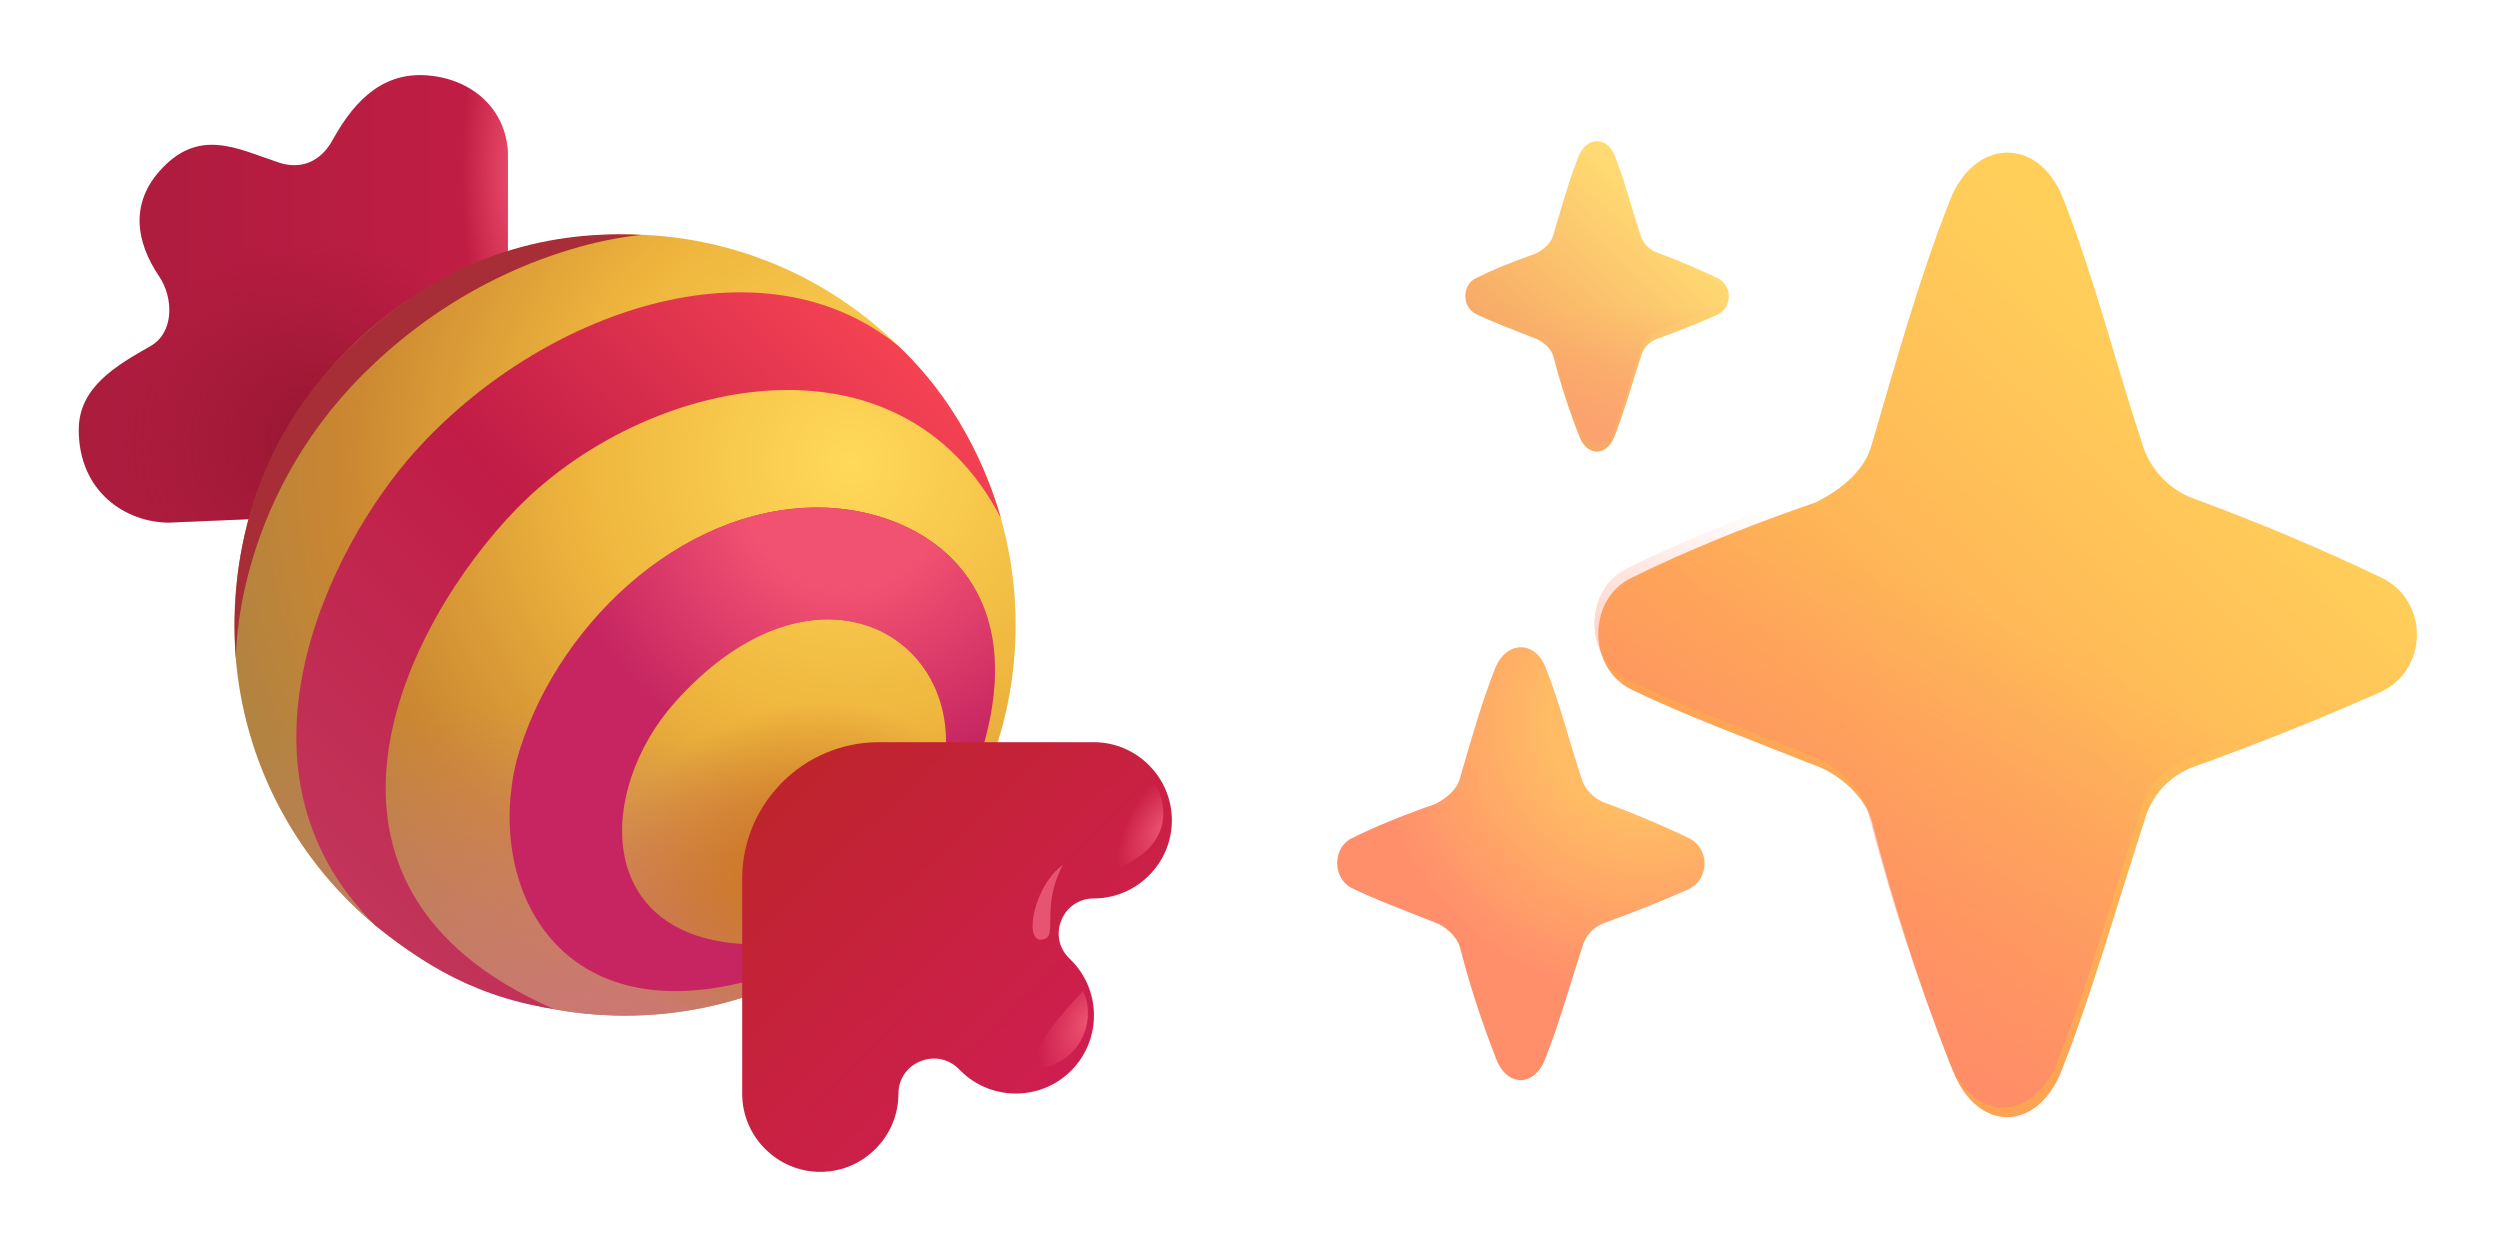 <svg width="64" height="32" viewBox="0 0 64 32" fill="none" xmlns="http://www.w3.org/2000/svg">
<g clip-path="url(#clip0_2082_29)">
<path d="M13 4.004C13 2.904 12.213 2.085 11.063 1.942C9.875 1.793 9.109 2.504 8.516 3.582C8.203 4.15 7.696 4.348 7.133 4.16C6.073 3.807 5.079 3.246 4.078 4.387C3.352 5.215 3.46 6.168 4.078 7.082C4.438 7.613 4.466 8.509 3.859 8.856C2.984 9.356 2.016 9.904 2.016 11.004C2.016 12.598 3.228 13.379 4.328 13.379L13 13.004V4.004Z" fill="url(#paint0_linear_2082_29)"/>
<path d="M13 4.004C13 2.904 12.213 2.085 11.063 1.942C9.875 1.793 9.109 2.504 8.516 3.582C8.203 4.15 7.696 4.348 7.133 4.16C6.073 3.807 5.079 3.246 4.078 4.387C3.352 5.215 3.46 6.168 4.078 7.082C4.438 7.613 4.466 8.509 3.859 8.856C2.984 9.356 2.016 9.904 2.016 11.004C2.016 12.598 3.228 13.379 4.328 13.379L13 13.004V4.004Z" fill="url(#paint1_radial_2082_29)"/>
<path d="M13 4.004C13 2.904 12.213 2.085 11.063 1.942C9.875 1.793 9.109 2.504 8.516 3.582C8.203 4.15 7.696 4.348 7.133 4.16C6.073 3.807 5.079 3.246 4.078 4.387C3.352 5.215 3.46 6.168 4.078 7.082C4.438 7.613 4.466 8.509 3.859 8.856C2.984 9.356 2.016 9.904 2.016 11.004C2.016 12.598 3.228 13.379 4.328 13.379L13 13.004V4.004Z" fill="url(#paint2_radial_2082_29)"/>
<path d="M16 26C21.523 26 26 21.523 26 16C26 10.477 21.523 6 16 6C10.477 6 6 10.477 6 16C6 21.523 10.477 26 16 26Z" fill="url(#paint3_radial_2082_29)"/>
<path d="M16 26C21.523 26 26 21.523 26 16C26 10.477 21.523 6 16 6C10.477 6 6 10.477 6 16C6 21.523 10.477 26 16 26Z" fill="url(#paint4_radial_2082_29)"/>
<path d="M16 26C21.523 26 26 21.523 26 16C26 10.477 21.523 6 16 6C10.477 6 6 10.477 6 16C6 21.523 10.477 26 16 26Z" fill="url(#paint5_radial_2082_29)"/>
<path d="M13.235 13.014C16.502 9.671 23.017 8.232 25.626 13.268C25.388 12.476 24.766 10.539 23.016 8.873C19.516 5.983 13.843 7.949 10.595 11.592C8.465 13.982 5.571 19.703 9.618 23.698C10.462 24.354 11.845 25.483 14.173 25.828C6.985 22.686 10.348 15.97 13.235 13.014Z" fill="url(#paint6_linear_2082_29)"/>
<path d="M19.11 24.172C15.203 24 15.27 20.232 17.28 17.977C20.639 14.211 24.288 16.016 24.218 19.07H25.18C26.434 14.677 23.39 12.992 20.936 12.992C17.358 12.992 14.156 16.109 13.226 19.461C12.437 22.641 14.226 26.375 19.108 25.125L19.11 24.172Z" fill="#C62561"/>
<path d="M19.11 24.172C15.203 24 15.27 20.232 17.28 17.977C20.639 14.211 24.288 16.016 24.218 19.07H25.18C26.434 14.677 23.39 12.992 20.936 12.992C17.358 12.992 14.156 16.109 13.226 19.461C12.437 22.641 14.226 26.375 19.108 25.125L19.11 24.172Z" fill="url(#paint7_radial_2082_29)"/>
<path d="M19 28C19 29.1 19.9 30 21 30C22.1 30 23 29.1 23 28C23 27.2 23.97 26.8 24.54 27.36L24.59 27.41C25.37 28.19 26.64 28.19 27.42 27.41C28.2 26.63 28.2 25.36 27.42 24.58L27.37 24.53C26.8 23.97 27.2 23 28 23C29.1 23 30 22.1 30 21C30 19.9 29.1 19 28 19H22.5C20.57 19 19 20.57 19 22.5V28Z" fill="url(#paint8_linear_2082_29)"/>
<path d="M8.853 9.004C6.215 11.642 5.883 14.805 6.04 16.867C6.04 16.867 5.96 12.915 9.298 9.578C12.636 6.241 16.423 6.016 16.423 6.016C14.313 5.898 11.49 6.366 8.853 9.004Z" fill="#A72D36"/>
<g filter="url(#filter0_f_2082_29)">
<path d="M26.664 24.055C27.137 24.004 26.609 23.281 27.211 22.141C26.484 22.648 26.191 24.106 26.664 24.055Z" fill="#E75372"/>
</g>
<g filter="url(#filter1_f_2082_29)">
<path d="M27.719 25.375C27.982 25.825 27.914 26.845 26.961 27.266C25.723 27.697 26.951 26.185 27.719 25.375Z" fill="url(#paint9_radial_2082_29)"/>
</g>
<g filter="url(#filter2_f_2082_29)">
<path d="M29.515 19.969C29.837 20.443 30.123 21.535 28.748 22.162C27.924 22.538 28.692 20.966 29.515 19.969Z" fill="url(#paint10_radial_2082_29)"/>
</g>
<g filter="url(#filter3_iii_2082_29)">
<path d="M47.823 11.109C47.653 11.771 47.074 12.265 46.39 12.607C44.451 13.277 42.92 13.923 41.652 14.549C40.53 15.104 40.542 16.857 41.667 17.404C42.982 18.043 44.633 18.656 46.467 19.384C46.96 19.579 47.657 20.131 47.83 20.81C48.39 22.965 49.079 25.086 49.893 27.16C50.514 28.747 52.051 28.745 52.676 27.16C53.486 25.101 54.103 22.878 54.798 20.763C54.882 20.442 55.044 20.147 55.27 19.903C55.496 19.66 55.778 19.476 56.092 19.368C57.688 18.795 59.262 18.165 60.813 17.479C62.073 16.924 62.099 15.123 60.855 14.533C59.296 13.79 57.704 13.119 56.084 12.524C55.767 12.411 55.481 12.226 55.249 11.983C55.016 11.74 54.844 11.447 54.745 11.126C53.991 8.816 53.513 6.856 52.711 4.822C52.086 3.236 50.447 3.285 49.821 4.87C49.023 6.898 48.466 8.915 47.823 11.109Z" fill="url(#paint11_linear_2082_29)"/>
</g>
<path d="M47.823 11.109C47.653 11.771 47.074 12.265 46.39 12.607C44.451 13.277 42.92 13.923 41.652 14.549C40.53 15.104 40.542 16.857 41.667 17.404C42.982 18.043 44.633 18.656 46.467 19.384C46.96 19.579 47.657 20.131 47.83 20.81C48.39 22.965 49.079 25.086 49.893 27.16C50.514 28.747 52.051 28.745 52.676 27.16C53.486 25.101 54.103 22.878 54.798 20.763C54.882 20.442 55.044 20.147 55.27 19.903C55.496 19.66 55.778 19.476 56.092 19.368C57.688 18.795 59.262 18.165 60.813 17.479C62.073 16.924 62.099 15.123 60.855 14.533C59.296 13.79 57.704 13.119 56.084 12.524C55.767 12.411 55.481 12.226 55.249 11.983C55.016 11.74 54.844 11.447 54.745 11.126C53.991 8.816 53.513 6.856 52.711 4.822C52.086 3.236 50.447 3.285 49.821 4.87C49.023 6.898 48.466 8.915 47.823 11.109Z" fill="url(#paint12_linear_2082_29)"/>
<g filter="url(#filter4_ii_2082_29)">
<path d="M39.767 5.813C39.712 6.026 39.526 6.185 39.306 6.295C38.682 6.511 38.189 6.719 37.781 6.921C37.42 7.099 37.423 7.663 37.786 7.839C38.209 8.045 38.74 8.242 39.33 8.476C39.49 8.539 39.713 8.717 39.77 8.936C39.941 9.609 40.175 10.321 40.433 10.979C40.633 11.49 41.128 11.489 41.329 10.979C41.589 10.317 41.789 9.601 42.012 8.92C42.039 8.816 42.091 8.721 42.164 8.643C42.237 8.565 42.328 8.505 42.429 8.471C42.943 8.287 43.45 8.085 43.949 7.864C44.04 7.823 44.117 7.757 44.172 7.674C44.227 7.59 44.257 7.493 44.258 7.393C44.26 7.294 44.233 7.195 44.18 7.111C44.127 7.026 44.052 6.958 43.962 6.915C43.534 6.713 43.002 6.478 42.426 6.269C42.324 6.232 42.232 6.172 42.157 6.094C42.083 6.016 42.027 5.922 41.995 5.819C41.752 5.075 41.598 4.445 41.34 3.789C41.14 3.279 40.611 3.295 40.41 3.805C40.153 4.458 39.974 5.107 39.767 5.813Z" fill="url(#paint13_linear_2082_29)"/>
</g>
<path d="M39.767 5.813C39.712 6.026 39.526 6.185 39.306 6.295C38.682 6.511 38.189 6.719 37.781 6.921C37.42 7.099 37.423 7.663 37.786 7.839C38.209 8.045 38.74 8.242 39.33 8.476C39.49 8.539 39.713 8.717 39.77 8.936C39.941 9.609 40.175 10.321 40.433 10.979C40.633 11.49 41.128 11.489 41.329 10.979C41.589 10.317 41.789 9.601 42.012 8.92C42.039 8.816 42.091 8.721 42.164 8.643C42.237 8.565 42.328 8.505 42.429 8.471C42.943 8.287 43.45 8.085 43.949 7.864C44.04 7.823 44.117 7.757 44.172 7.674C44.227 7.59 44.257 7.493 44.258 7.393C44.26 7.294 44.233 7.195 44.18 7.111C44.127 7.026 44.052 6.958 43.962 6.915C43.534 6.713 43.002 6.478 42.426 6.269C42.324 6.232 42.232 6.172 42.157 6.094C42.083 6.016 42.027 5.922 41.995 5.819C41.752 5.075 41.598 4.445 41.34 3.789C41.14 3.279 40.611 3.295 40.41 3.805C40.153 4.458 39.974 5.107 39.767 5.813Z" fill="url(#paint14_linear_2082_29)"/>
<g filter="url(#filter5_i_2082_29)">
<path d="M37.227 20.064C37.151 20.361 36.891 20.582 36.584 20.736C35.714 21.036 35.026 21.326 34.456 21.608C33.953 21.857 33.959 22.643 34.464 22.888C35.053 23.176 35.794 23.451 36.617 23.778C36.84 23.865 37.151 24.113 37.23 24.418C37.469 25.356 37.795 26.35 38.156 27.268C38.434 27.98 39.124 27.979 39.404 27.268C39.769 26.344 40.044 25.346 40.356 24.396C40.394 24.251 40.467 24.119 40.568 24.009C40.669 23.9 40.796 23.818 40.938 23.77C41.654 23.513 42.361 23.231 43.057 22.923C43.623 22.673 43.633 21.865 43.075 21.6C42.376 21.266 41.662 20.966 40.934 20.699C40.792 20.648 40.664 20.565 40.56 20.456C40.455 20.347 40.378 20.215 40.334 20.071C39.995 19.034 39.781 18.155 39.42 17.241C39.141 16.531 38.404 16.552 38.123 17.264C37.766 18.174 37.514 19.079 37.227 20.064Z" fill="url(#paint15_radial_2082_29)"/>
</g>
</g>
<defs>
<filter id="filter0_f_2082_29" x="26.034" y="21.741" width="1.577" height="2.714" filterUnits="userSpaceOnUse" color-interpolation-filters="sRGB">
<feFlood flood-opacity="0" result="BackgroundImageFix"/>
<feBlend mode="normal" in="SourceGraphic" in2="BackgroundImageFix" result="shape"/>
<feGaussianBlur stdDeviation="0.2" result="effect1_foregroundBlur_2082_29"/>
</filter>
<filter id="filter1_f_2082_29" x="26.184" y="25.125" width="1.918" height="2.469" filterUnits="userSpaceOnUse" color-interpolation-filters="sRGB">
<feFlood flood-opacity="0" result="BackgroundImageFix"/>
<feBlend mode="normal" in="SourceGraphic" in2="BackgroundImageFix" result="shape"/>
<feGaussianBlur stdDeviation="0.125" result="effect1_foregroundBlur_2082_29"/>
</filter>
<filter id="filter2_f_2082_29" x="27.994" y="19.569" width="2.187" height="3.05" filterUnits="userSpaceOnUse" color-interpolation-filters="sRGB">
<feFlood flood-opacity="0" result="BackgroundImageFix"/>
<feBlend mode="normal" in="SourceGraphic" in2="BackgroundImageFix" result="shape"/>
<feGaussianBlur stdDeviation="0.2" result="effect1_foregroundBlur_2082_29"/>
</filter>
<filter id="filter3_iii_2082_29" x="40.416" y="3.406" width="21.607" height="25.195" filterUnits="userSpaceOnUse" color-interpolation-filters="sRGB">
<feFlood flood-opacity="0" result="BackgroundImageFix"/>
<feBlend mode="normal" in="SourceGraphic" in2="BackgroundImageFix" result="shape"/>
<feColorMatrix in="SourceAlpha" type="matrix" values="0 0 0 0 0 0 0 0 0 0 0 0 0 0 0 0 0 0 127 0" result="hardAlpha"/>
<feOffset dx="0.25" dy="-0.25"/>
<feGaussianBlur stdDeviation="0.25"/>
<feComposite in2="hardAlpha" operator="arithmetic" k2="-1" k3="1"/>
<feColorMatrix type="matrix" values="0 0 0 0 0.937 0 0 0 0 0.482 0 0 0 0 0.329 0 0 0 1 0"/>
<feBlend mode="normal" in2="shape" result="effect1_innerShadow_2082_29"/>
<feColorMatrix in="SourceAlpha" type="matrix" values="0 0 0 0 0 0 0 0 0 0 0 0 0 0 0 0 0 0 127 0" result="hardAlpha"/>
<feOffset dx="0.25" dy="0.25"/>
<feGaussianBlur stdDeviation="0.5"/>
<feComposite in2="hardAlpha" operator="arithmetic" k2="-1" k3="1"/>
<feColorMatrix type="matrix" values="0 0 0 0 0.737 0 0 0 0 0.616 0 0 0 0 0.416 0 0 0 1 0"/>
<feBlend mode="normal" in2="effect1_innerShadow_2082_29" result="effect2_innerShadow_2082_29"/>
<feColorMatrix in="SourceAlpha" type="matrix" values="0 0 0 0 0 0 0 0 0 0 0 0 0 0 0 0 0 0 127 0" result="hardAlpha"/>
<feOffset dx="-0.4" dy="0.25"/>
<feGaussianBlur stdDeviation="0.2"/>
<feComposite in2="hardAlpha" operator="arithmetic" k2="-1" k3="1"/>
<feColorMatrix type="matrix" values="0 0 0 0 1 0 0 0 0 0.902 0 0 0 0 0.459 0 0 0 1 0"/>
<feBlend mode="normal" in2="effect2_innerShadow_2082_29" result="effect3_innerShadow_2082_29"/>
</filter>
<filter id="filter4_ii_2082_29" x="37.412" y="3.414" width="6.946" height="8.045" filterUnits="userSpaceOnUse" color-interpolation-filters="sRGB">
<feFlood flood-opacity="0" result="BackgroundImageFix"/>
<feBlend mode="normal" in="SourceGraphic" in2="BackgroundImageFix" result="shape"/>
<feColorMatrix in="SourceAlpha" type="matrix" values="0 0 0 0 0 0 0 0 0 0 0 0 0 0 0 0 0 0 127 0" result="hardAlpha"/>
<feOffset dx="0.1" dy="0.1"/>
<feGaussianBlur stdDeviation="0.1"/>
<feComposite in2="hardAlpha" operator="arithmetic" k2="-1" k3="1"/>
<feColorMatrix type="matrix" values="0 0 0 0 0.804 0 0 0 0 0.6 0 0 0 0 0.263 0 0 0 1 0"/>
<feBlend mode="normal" in2="shape" result="effect1_innerShadow_2082_29"/>
<feColorMatrix in="SourceAlpha" type="matrix" values="0 0 0 0 0 0 0 0 0 0 0 0 0 0 0 0 0 0 127 0" result="hardAlpha"/>
<feOffset dx="-0.1" dy="0.1"/>
<feGaussianBlur stdDeviation="0.1"/>
<feComposite in2="hardAlpha" operator="arithmetic" k2="-1" k3="1"/>
<feColorMatrix type="matrix" values="0 0 0 0 1 0 0 0 0 0.882 0 0 0 0 0.424 0 0 0 1 0"/>
<feBlend mode="normal" in2="effect1_innerShadow_2082_29" result="effect2_innerShadow_2082_29"/>
</filter>
<filter id="filter5_i_2082_29" x="34.082" y="16.569" width="9.556" height="11.236" filterUnits="userSpaceOnUse" color-interpolation-filters="sRGB">
<feFlood flood-opacity="0" result="BackgroundImageFix"/>
<feBlend mode="normal" in="SourceGraphic" in2="BackgroundImageFix" result="shape"/>
<feColorMatrix in="SourceAlpha" type="matrix" values="0 0 0 0 0 0 0 0 0 0 0 0 0 0 0 0 0 0 127 0" result="hardAlpha"/>
<feOffset dx="0.15" dy="-0.15"/>
<feGaussianBlur stdDeviation="0.15"/>
<feComposite in2="hardAlpha" operator="arithmetic" k2="-1" k3="1"/>
<feColorMatrix type="matrix" values="0 0 0 0 1 0 0 0 0 0.459 0 0 0 0 0.463 0 0 0 1 0"/>
<feBlend mode="normal" in2="shape" result="effect1_innerShadow_2082_29"/>
</filter>
<linearGradient id="paint0_linear_2082_29" x1="2.016" y1="7.65" x2="13" y2="7.65" gradientUnits="userSpaceOnUse">
<stop stop-color="#AA1C3D"/>
<stop offset="1" stop-color="#C31D45"/>
</linearGradient>
<radialGradient id="paint1_radial_2082_29" cx="0" cy="0" r="1" gradientUnits="userSpaceOnUse" gradientTransform="translate(7.999 11.191) rotate(123.69) scale(5.183 4.969)">
<stop stop-color="#951731"/>
<stop offset="1" stop-color="#9D1934" stop-opacity="0"/>
</radialGradient>
<radialGradient id="paint2_radial_2082_29" cx="0" cy="0" r="1" gradientUnits="userSpaceOnUse" gradientTransform="translate(13.219 4.41) rotate(90) scale(5.062 1.391)">
<stop stop-color="#EC516B"/>
<stop offset="1" stop-color="#EB506C" stop-opacity="0"/>
</radialGradient>
<radialGradient id="paint3_radial_2082_29" cx="0" cy="0" r="1" gradientUnits="userSpaceOnUse" gradientTransform="translate(21.812 11.814) rotate(161.633) scale(16.661)">
<stop stop-color="#FFD95A"/>
<stop offset="0.423" stop-color="#EEB53D"/>
<stop offset="0.788" stop-color="#CA8631"/>
<stop offset="1" stop-color="#B28341"/>
</radialGradient>
<radialGradient id="paint4_radial_2082_29" cx="0" cy="0" r="1" gradientUnits="userSpaceOnUse" gradientTransform="translate(15.625 26.688) rotate(104.903) scale(8.02 13.72)">
<stop stop-color="#CD7677"/>
<stop offset="1" stop-color="#CE7A85" stop-opacity="0"/>
</radialGradient>
<radialGradient id="paint5_radial_2082_29" cx="0" cy="0" r="1" gradientUnits="userSpaceOnUse" gradientTransform="translate(20.063 22.063) rotate(151.844) scale(5.033 3.802)">
<stop stop-color="#CF771E"/>
<stop offset="1" stop-color="#C96D2E" stop-opacity="0"/>
</radialGradient>
<linearGradient id="paint6_linear_2082_29" x1="24.064" y1="9.811" x2="9.689" y2="23.873" gradientUnits="userSpaceOnUse">
<stop stop-color="#F54353"/>
<stop offset="0.485" stop-color="#C01C47"/>
<stop offset="1" stop-color="#C2355A"/>
</linearGradient>
<radialGradient id="paint7_radial_2082_29" cx="0" cy="0" r="1" gradientUnits="userSpaceOnUse" gradientTransform="translate(21.625 12.563) rotate(73.113) scale(7.315 7.342)">
<stop offset="0.342" stop-color="#F25271"/>
<stop offset="1" stop-color="#F15372" stop-opacity="0"/>
</radialGradient>
<linearGradient id="paint8_linear_2082_29" x1="20.313" y1="20.313" x2="27.5" y2="27.75" gradientUnits="userSpaceOnUse">
<stop stop-color="#BF242E"/>
<stop offset="1" stop-color="#CF1E51"/>
</linearGradient>
<radialGradient id="paint9_radial_2082_29" cx="0" cy="0" r="1" gradientUnits="userSpaceOnUse" gradientTransform="translate(27.851 26.157) rotate(118.896) scale(1.822 1.061)">
<stop stop-color="#ED5372"/>
<stop offset="1" stop-color="#ED5372" stop-opacity="0"/>
</radialGradient>
<radialGradient id="paint10_radial_2082_29" cx="0" cy="0" r="1" gradientUnits="userSpaceOnUse" gradientTransform="translate(29.782 21.204) rotate(120.115) scale(1.716 0.934)">
<stop stop-color="#ED5372"/>
<stop offset="1" stop-color="#ED5372" stop-opacity="0"/>
</radialGradient>
<linearGradient id="paint11_linear_2082_29" x1="58.131" y1="11.274" x2="47.054" y2="22.934" gradientUnits="userSpaceOnUse">
<stop stop-color="#FFCF5A"/>
<stop offset="1" stop-color="#FEA254"/>
</linearGradient>
<linearGradient id="paint12_linear_2082_29" x1="46.756" y1="29.293" x2="52.794" y2="16.557" gradientUnits="userSpaceOnUse">
<stop stop-color="#FF886D"/>
<stop offset="1" stop-color="#FF886D" stop-opacity="0"/>
</linearGradient>
<linearGradient id="paint13_linear_2082_29" x1="43.085" y1="5.866" x2="39.52" y2="9.619" gradientUnits="userSpaceOnUse">
<stop stop-color="#FFDA72"/>
<stop offset="1" stop-color="#F7A967"/>
</linearGradient>
<linearGradient id="paint14_linear_2082_29" x1="40.885" y1="11.977" x2="40.885" y2="7.852" gradientUnits="userSpaceOnUse">
<stop stop-color="#FDA071"/>
<stop offset="1" stop-color="#FDA071" stop-opacity="0"/>
</linearGradient>
<radialGradient id="paint15_radial_2082_29" cx="0" cy="0" r="1" gradientUnits="userSpaceOnUse" gradientTransform="translate(42.014 18.565) rotate(127.221) scale(7.076 6.891)">
<stop offset="0.365" stop-color="#FFBC64"/>
<stop offset="1" stop-color="#FF8F6B"/>
</radialGradient>
<clipPath id="clip0_2082_29">
<rect width="64" height="32" fill="white"/>
</clipPath>
</defs>
</svg>

